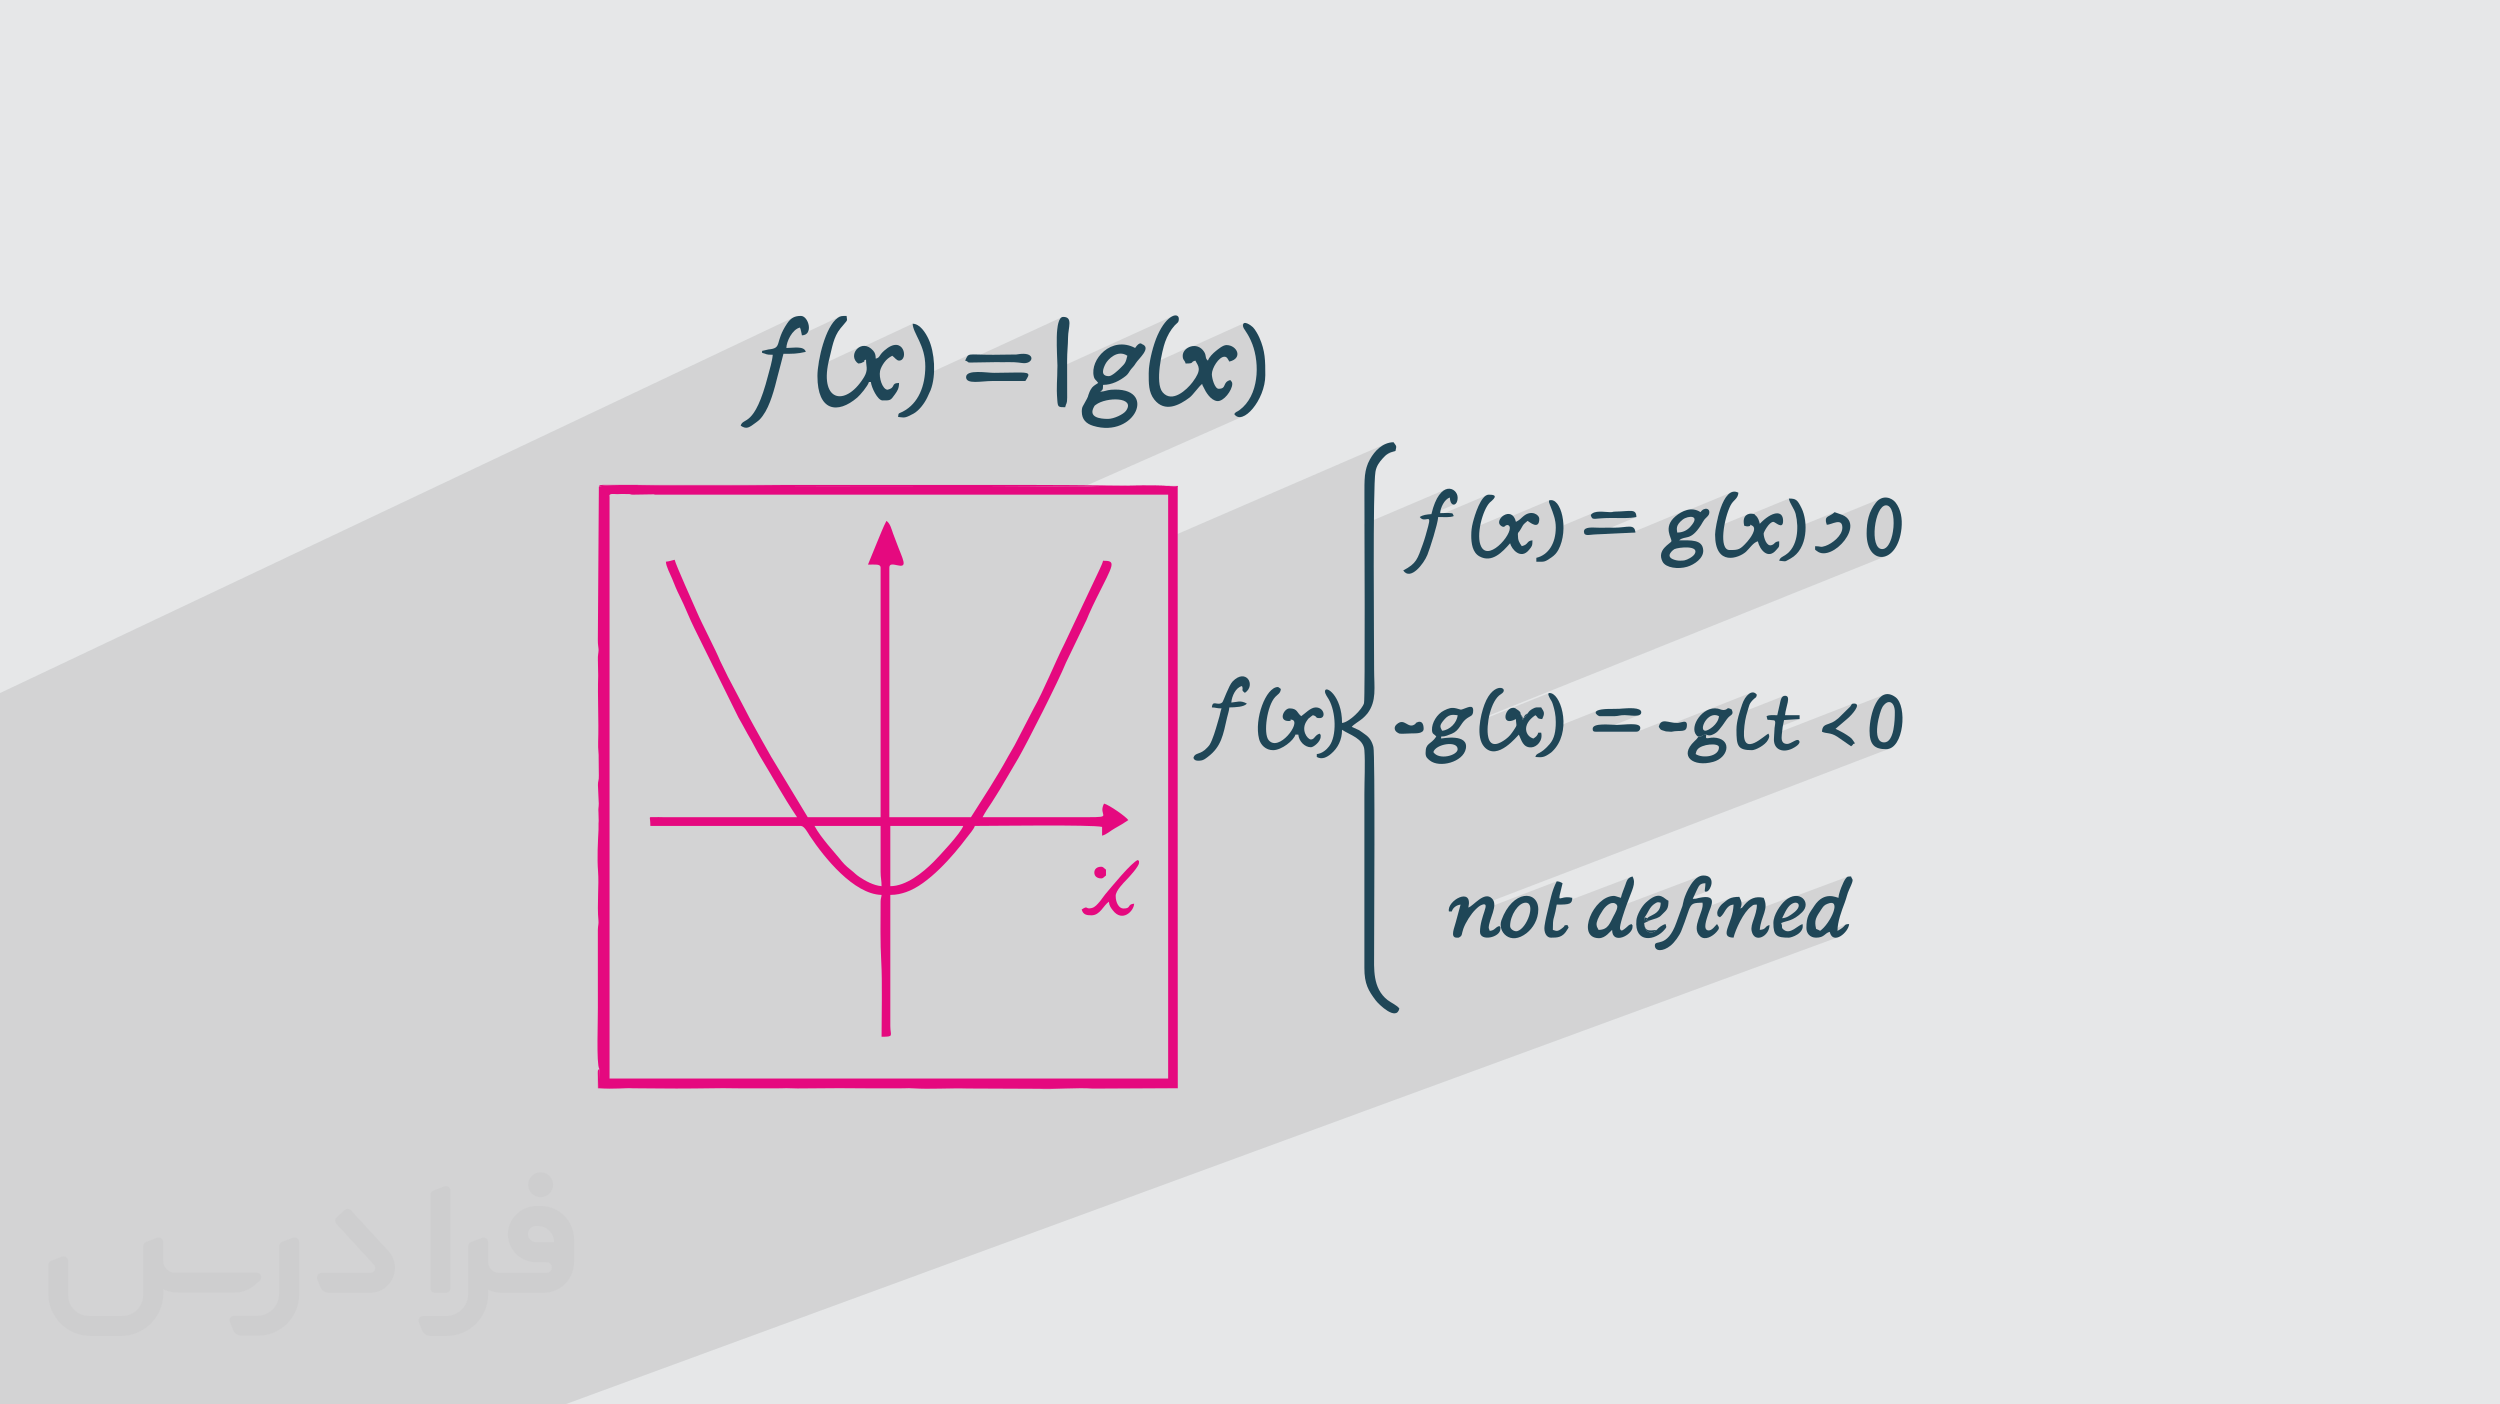 <?xml version="1.0" encoding="UTF-8"?>
<!DOCTYPE svg PUBLIC "-//W3C//DTD SVG 1.0//EN" "http://www.w3.org/TR/2001/REC-SVG-20010904/DTD/svg10.dtd">
<!-- Creator: CorelDRAW -->
<svg xmlns="http://www.w3.org/2000/svg" xml:space="preserve" width="94.192mm" height="52.917mm" version="1.0" style="shape-rendering:geometricPrecision; text-rendering:geometricPrecision; image-rendering:optimizeQuality; fill-rule:evenodd; clip-rule:evenodd"
viewBox="0 0 9418.1 5291.06"
 xmlns:xlink="http://www.w3.org/1999/xlink"
 xmlns:xodm="http://www.corel.com/coreldraw/odm/2003">
 <defs>
  <style type="text/css">
   <![CDATA[
    .fil3 {fill:#E5097F}
    .fil4 {fill:#1F4657}
    .fil2 {fill:#373435;fill-rule:nonzero;fill-opacity:0.031}
    .fil1 {fill:#2B2A29;fill-opacity:0.102}
    .fil0 {fill:#E6E7E8}
   ]]>
  </style>
 </defs>
 <g id="Layer_x0020_1">
  <polygon class="fil0" points="-0,0 9418.1,0 9418.1,5291.06 -0,5291.06 "/>
  <polygon class="fil1" points="-0,4994.59 -0,4994.01 -0,4992.52 -0,4990.6 -0,4987.07 -0,4984.54 -0,4983.09 -0,4982.41 -0,4981.98 -0,4972.83 -0,4971.77 -0,4966.64 -0,4964.29 -0,4964.28 -0,4962.69 -0,4959.58 -0,4958.48 -0,4958.17 -0,4957.11 -0,4953.83 -0,4953.2 -0,4952.95 -0,4947.94 -0,4947.53 -0,4943.16 -0,4938.21 -0,4933.96 -0,4930.47 -0,4922.77 -0,4920.65 -0,4914.29 -0,4906.32 -0,4905.95 -0,4905.93 -0,4897.88 -0,4896.9 -0,4895.31 -0,4884.15 -0,4880.37 -0,4880.02 -0,4876.64 -0,4873.46 -0,4872.95 -0,4871.64 -0,4870.11 -0,4867.81 -0,4865.1 -0,4857.39 -0,4856.29 -0,4854 -0,4853.92 -0,4849.9 -0,4847.86 -0,4846.16 -0,4840.65 -0,4838.43 -0,4837.98 -0,4830.77 -0,4830.27 -0,4828.45 -0,4828.43 -0,4818.62 -0,4818.52 -0,4817.92 -0,4805.34 -0,4802 -0,4801.07 -0,4795.99 -0,4793.49 -0,4791.12 -0,4790.01 -0,4789.7 -0,4789.67 -0,4784.93 -0,4781.14 -0,4780.95 -0,4777.04 -0,4776.65 -0,4770.29 -0,4770 -0,4766.06 -0,4765.99 -0,4763.55 -0,4762.43 -0,4760.32 -0,4759.78 -0,4758.34 -0,4755.89 -0,4752.18 -0,4751.92 -0,4749.95 -0,4749.32 -0,4747.25 -0,4744.4 -0,4740.54 -0,4740.48 -0,4740.39 -0,4739.63 -0,4735.5 -0,4734.27 -0,4730.41 -0,4729.95 -0,4727.92 -0,4727.43 -0,4725.84 -0,4721.34 -0,4720.1 -0,4718.64 -0,4716.57 -0,4715.66 -0,4715.26 -0,4713.05 -0,4706.98 -0,4703.98 -0,4703.65 -0,4703.31 -0,4703.25 -0,4702.23 -0,4699.94 -0,4699.62 -0,4699.18 -0,4698.91 -0,4697.55 -0,4695.51 -0,4692.12 -0,4688.29 -0,4687.77 -0,4687.34 -0,4687.12 -0,4685.06 -0,4684.4 -0,4684.35 -0,4682.32 -0,4682.27 -0,4680.48 -0,4678.65 -0,4675.02 -0,4674.43 -0,4674.25 -0,4664.37 -0,4661.07 -0,4657.87 -0,4654.2 -0,4649.41 -0,4646.72 -0,4646.38 -0,4643.06 -0,4637.51 -0,4637.31 -0,4636.24 -0,4634.43 -0,4629.22 -0,4622.86 -0,4614.5 -0,4613.96 -0,4608.45 -0,4606.6 -0,4592.58 -0,4591.22 -0,4587.84 -0,4577.44 -0,4575.23 -0,4574.46 -0,4574.08 -0,4570.33 -0,4570.07 -0,4555.68 -0,4554.71 -0,4553.6 -0,4553.15 -0,4552.23 -0,4551.07 -0,4550.61 -0,4550.03 -0,4543.24 -0,4526.85 -0,4524.23 -0,4524.01 -0,4516.83 -0,4513.75 -0,4506.75 -0,4505.98 -0,4505.43 -0,4504.39 -0,4504.08 -0,4496.35 -0,4490.4 -0,4490.29 -0,4483.83 -0,4476.86 -0,4476.55 -0,4474.27 -0,4460.41 -0,4448.44 -0,4445.45 -0,4442.36 -0,4441.75 -0,4440.28 -0,4436.71 -0,4436.04 -0,4434.03 -0,4423.88 -0,4422.76 -0,4422.24 -0,4420.23 -0,4410.63 -0,4398.98 -0,4395.95 -0,4395.79 -0,4386.47 -0,4376.16 -0,4374.62 -0,4366.27 -0,4362.79 -0,4362.08 -0,4361.87 -0,4359.91 -0,4359.88 -0,4355.61 -0,4353.67 -0,4351.63 -0,4349.48 -0,4345.51 -0,4340.38 -0,4338.08 -0,4324.78 -0,4311.61 -0,4308.34 -0,4305.95 -0,4259.18 -0,4257.44 -0,4241.1 -0,4237.08 -0,4237 -0,4222.78 -0,4222.38 -0,4215.83 -0,4214.99 -0,4194.35 -0,4162.12 -0,4155.06 -0,4135.24 -0,4124.32 -0,4090.15 -0,4077.79 -0,4069.92 -0,4059.81 -0,4030.04 -0,4010.7 -0,3999.09 -0,3968.2 -0,3966.08 -0,3959.66 -0,3943.69 -0,3936.29 -0,3932.46 -0,3931.52 -0,3913.25 -0,3908.82 -0,3899.91 -0,3843.48 -0,3787.65 -0,3781.71 -0,3775.57 -0,3666.26 -0,3637.69 -0,3632.82 -0,3617.14 -0,3617.09 -0,3613.64 -0,3611.99 -0,3606.92 -0,3577.81 -0,3552.15 -0,3549.22 -0,3547.34 -0,3534.47 -0,3515.99 -0,3513.87 -0,3503.21 -0,3498.92 -0,3491.18 -0,3486.43 -0,3481.41 -0,3470.86 -0,3470.61 -0,3457.93 -0,3456.44 -0,3453.12 -0,3451.89 -0,3450.57 -0,3447.96 -0,3446.63 -0,3437.99 -0,3437.02 -0,3422.44 -0,3414.35 -0,3413.82 -0,3412.27 -0,3402.18 -0,3394.36 -0,3385.35 -0,3383.86 -0,3383.41 -0,3382.77 -0,3382.13 -0,3381.27 -0,3379.83 -0,3378.59 -0,3376.3 -0,3362.43 -0,3355.68 -0,3348.49 -0,3347.21 -0,3346.33 -0,3346.01 -0,3344.23 -0,3343.47 -0,3338.72 -0,3335.66 -0,3332.16 -0,3329.76 -0,3328.69 -0,3325.91 -0,3323.63 -0,3323.58 -0,3312.09 -0,3308.77 -0,3306.59 -0,3296.07 -0,3283.9 -0,3265.32 -0,3254.06 -0,3251.18 -0,3244.27 -0,3243.18 -0,3242.97 -0,3210.67 -0,3202.06 -0,3194.69 -0,3191.53 -0,3143.86 -0,3136.47 -0,3133.18 -0,3129.07 -0,3119.56 -0,3112.6 -0,3108.85 -0,3108.8 -0,3108.59 -0,3090.08 -0,3088.12 -0,3081.7 -0,3048.26 -0,3046.77 -0,3038.79 -0,3036.45 -0,3032.62 -0,3019.54 -0,3011.2 -0,3003.96 -0,3001.18 -0,2998.29 -0,2997.09 -0,2996.76 -0,2990.04 -0,2966.21 -0,2961.77 -0,2957.27 -0,2954.19 -0,2953.82 -0,2944.96 -0,2932.7 -0,2932.34 -0,2929.81 -0,2928.84 -0,2928.53 -0,2918.23 -0,2908.84 -0,2901.48 -0,2899.93 -0,2885.87 -0,2882.84 -0,2878.32 -0,2877.63 -0,2877.25 -0,2875.85 -0,2874.01 -0,2873.09 -0,2872.29 -0,2871.3 -0,2866.95 -0,2866.36 -0,2852.12 -0,2824.54 -0,2819.68 -0,2769.94 -0,2749.72 -0,2720.22 -0,2706.22 -0,2689.37 -0,2686.51 -0,2685.84 -0,2684.19 -0,2683.46 -0,2682.09 -0,2675.36 -0,2656.56 -0,2655.88 -0,2621.38 -0,2610.86 2988.4,1196.07 2982.28,1199.86 2976.44,1204.79 2970.77,1210.98 2965.2,1218.54 2950.43,1243.39 2941.31,1263.76 2939.85,1268.16 3003.05,1238.32 3013.64,1234.06 3014.9,1237.1 3016.01,1240.51 3016.98,1244.2 3017.85,1248.06 3018.66,1252.01 3019.42,1255.94 3020.18,1259.75 3020.3,1260.31 3162.93,1193.11 3159.62,1194.85 3156.05,1197.15 3147.55,1204.28 3139.44,1213.42 3131.76,1224.32 3124.51,1236.75 3117.73,1250.46 3111.44,1265.21 3105.65,1280.76 3100.38,1296.86 3095.65,1313.3 3091.5,1329.81 3087.92,1346.16 3084.95,1362.11 3082.6,1377.4 3082.26,1380.25 3242.98,1305.2 3230.72,1312.63 3226.18,1318.4 3438.18,1219.42 3438.85,1226.43 3440.46,1233.61 3442.88,1241 3445.96,1248.66 3449.58,1256.64 3453.59,1264.99 3457.87,1273.77 3462.28,1283.02 3466.67,1292.8 3470.92,1303.16 3474.89,1314.16 3478.44,1325.84 3481.44,1338.26 3483.75,1351.47 3485.23,1365.52 3485.76,1380.45 3485.47,1393.81 3484.6,1407.03 3483.8,1414 3649.18,1337.79 3644.42,1341.86 3640.5,1348.57 3635.8,1358.5 3640.56,1360 3641.17,1360.29 3999.32,1195.42 3994.27,1200.01 3990.19,1207.24 3986.98,1216.74 3984.56,1228.15 3982.84,1241.1 3981.72,1255.25 3981.1,1270.23 3980.91,1285.67 3981.04,1301.22 3981.4,1316.54 3981.9,1331.24 3982.45,1344.98 3982.96,1357.39 3983.34,1368.12 3983.48,1376.8 3983.43,1387.87 3983.42,1388.63 4414.44,1192.42 4402.02,1201.32 4388.5,1215.76 4374.45,1236.26 4360.48,1263.38 4357.76,1269.73 4354.96,1276.79 4352.13,1284.48 4349.3,1292.71 4346.5,1301.42 4343.77,1310.53 4341.14,1319.95 4338.63,1329.62 4336.3,1339.44 4334.17,1349.34 4332.27,1359.25 4330.64,1369.08 4329.74,1375.68 4474.34,1310.42 4466.82,1316.55 4687.5,1216.97 4683.85,1220.05 4682.49,1226.74 4683.29,1231.74 4685.57,1236.88 4689.09,1242.64 4693.66,1249.48 4699.06,1257.89 4705.07,1268.34 4711.48,1281.32 4718.09,1297.28 4722.89,1311.53 4726.94,1326.73 4730.16,1342.71 4732.5,1359.3 4733.9,1376.35 4734.28,1393.67 4733.59,1411.11 4731.76,1428.49 4728.72,1445.66 4724.41,1462.44 4718.78,1478.66 4711.74,1494.16 4703.24,1508.78 4693.22,1522.34 4681.61,1534.68 4668.34,1545.63 4664.79,1548.02 4662,1549.62 4659.75,1550.73 4657.84,1551.66 4656.08,1552.73 4654.24,1554.23 4652.14,1556.47 4649.56,1559.78 4655.97,1566.76 4663.46,1570.56 4671.83,1571.39 4680.89,1569.47 4084.9,1832.8 4090.15,1832.62 4098.12,1832.31 4106.04,1832 4113.96,1831.7 4121.9,1831.41 4129.88,1831.14 4137.93,1830.92 4146.08,1830.75 4154.37,1830.64 4162.81,1830.61 4173.72,1830.56 4187.42,1830.4 4203.49,1830.16 4221.49,1829.88 4241.02,1829.59 4261.65,1829.32 4282.95,1829.1 4304.5,1828.96 4325.86,1828.94 4346.64,1829.07 4366.41,1829.38 4384.73,1829.9 4401.17,1830.67 4415.34,1831.71 4426.79,1833.06 4435.11,1834.75 4435.26,2011.92 5220.94,1671.87 5208.17,1678.27 5196.51,1686.5 5185.93,1696.19 5176.43,1706.99 5168.02,1718.57 5160.7,1730.56 5156.8,1737.96 5155.82,1740.11 5234.99,1705.93 5241.39,1703.32 5248.68,1701 5257.08,1698.85 5154.43,1743.16 5153.42,1745.36 5150.53,1752.78 5148.08,1760.26 5146.04,1767.83 5144.37,1775.53 5143.03,1783.39 5142,1791.44 5141.22,1799.73 5140.67,1808.29 5140.3,1817.15 5140.08,1826.34 5139.98,1835.91 5139.95,1845.88 5139.96,1856.3 5139.97,1867.2 5139.98,1875.8 5140.01,1887.79 5140.05,1902.93 5140.1,1920.97 5140.17,1941.69 5140.24,1964.86 5140.27,1973.85 5445.61,1843.86 5437.43,1848.48 5429.2,1855.58 5421.06,1865.4 5413.17,1878.19 5405.67,1894.18 5403.87,1899.22 5462.03,1874.52 5463.52,1886.42 5466.94,1894.75 5471.64,1899.59 5476.97,1901.04 5482.25,1899.16 5354.58,1953.27 5356.09,1954.67 5363.71,1957.01 5370.87,1956.66 5377.01,1955.58 5381.59,1955.71 5383.1,1957.75 5597.56,1866.95 5587.43,1876.18 5578.15,1889.71 5569.84,1906 5562.61,1923.52 5556.58,1940.79 5551.87,1956.25 5548.59,1968.4 5547.18,1974.28 5545.96,1980.12 5544.92,1985.97 5544.07,1991.88 5544.02,1992.37 5665.35,1941.32 5654.82,1950.17 5648.41,1961.14 5648.31,1964.1 5835.32,1885.5 5835.38,1888.43 5835.43,1890.39 5835.49,1891.66 5835.62,1892.55 5835.83,1893.35 5836.17,1894.34 5836.67,1895.83 5837.36,1898.1 5841.47,1908.63 5845.17,1918.23 5848.72,1927.63 5852.01,1936.99 5854.94,1946.43 5857.41,1956.11 5859.3,1966.16 5860.51,1976.74 5860.94,1987.98 5860.85,1991.19 6006.64,1930.35 5998.74,1934.25 5992.7,1940.39 5995.1,1947.58 5998.08,1951.97 6002.4,1954.14 6008.79,1954.64 6017.96,1954.05 6030.66,1952.93 6047.61,1951.85 6069.55,1951.37 6081.59,1951.46 6094.04,1951.64 6106.69,1951.79 6119.29,1951.78 6131.63,1951.49 6143.46,1950.8 6154.56,1949.58 6164.71,1947.71 6006.03,2013.57 6145.88,2006.98 6343.68,1925.14 6332.27,1930.75 6321.66,1937.51 6320.35,1938.52 6527.77,1852.72 6518.33,1856.64 6509.64,1863.69 6501.7,1873.38 6494.5,1885.21 6488.04,1898.7 6482.29,1913.34 6477.26,1928.67 6472.92,1944.18 6469.28,1959.38 6466.33,1973.79 6464.05,1986.86 6583.97,1937.58 6578.04,1941.3 6574.01,1946.07 6739.28,1878.18 6740.58,1884.76 6743.16,1891.64 6746.65,1898.77 6750.69,1906.12 6754.88,1913.64 6758.87,1921.31 6762.29,1929.07 6764.76,1936.88 6766.9,1946.9 6768.61,1957.27 6769.85,1967.92 6770.59,1978.75 6770.72,1986.73 6911.29,1929.41 6910.41,1930.18 6909.57,1930.94 6908.71,1931.69 6907.83,1932.46 6906.87,1933.26 6905.8,1934.1 6904.6,1935 6903.22,1935.98 6898.45,1938.98 6893.9,1941.45 6889.69,1943.63 6885.96,1945.76 6882.83,1948.09 6880.43,1950.86 6878.9,1954.31 6878.36,1958.69 6878.44,1961.98 6878.49,1962.55 7087.14,1877.58 7076.52,1883.94 7066.41,1894.23 7061.82,1900.39 7057.6,1906.67 7053.75,1913.05 7050.27,1919.58 7047.21,1926.04 7097.39,1905.65 7105.26,1903.8 7113.08,1905.65 7119.6,1910.87 7124.85,1918.99 7128.85,1929.53 7131.64,1941.99 7133.24,1955.91 7133.69,1970.78 7133.01,1986.14 7131.24,2001.5 7128.4,2016.37 7124.52,2030.29 7119.63,2042.75 7113.77,2053.29 7106.96,2061.41 7099.24,2066.64 7056.02,2084.03 7059.57,2087.77 7069.74,2094.24 7080.74,2097.69 7092.22,2098.09 7103.87,2095.44 5577.6,2708.31 5576.7,2713.22 5576.5,2714.61 5694.88,2667.1 5692.98,2668.16 5835.54,2610.94 5833.58,2612.19 5832.8,2614.26 5832.95,2616.94 5833.77,2620 5835.04,2623.22 5836.49,2626.41 5838.85,2631.11 5840.82,2634.6 5842.5,2637.3 5844,2639.64 5845.4,2642.05 5846.81,2644.95 5848.34,2648.77 5850.07,2653.94 5852.3,2661.35 5854.36,2668.88 5856.21,2676.59 5857.81,2684.54 5859.12,2692.79 5860.11,2701.4 5860.73,2710.42 5860.94,2719.92 5860.71,2732.39 5860.21,2740.04 6025.4,2674.34 6014.72,2678.7 6011.24,2683.81 6012.77,2688.98 6017.13,2693.52 6022.15,2696.74 6025.63,2697.97 6084.21,2697.99 6089.67,2697.57 6094.13,2697.02 6097.97,2696.4 6101.55,2695.75 6105.25,2695.13 6109.44,2694.6 6114.48,2694.22 6120.77,2694.04 6128.64,2694.4 6138.14,2695.25 6148.42,2696.12 6158.68,2696.5 6168.09,2695.9 6175.82,2693.83 6017.39,2756.52 6164.71,2756.52 6167.8,2756.24 6169.74,2755.69 6265.56,2717.91 6258.47,2720.88 6252.86,2727.35 6248.88,2738.22 6251.72,2742.51 6253.27,2744.81 6596.31,2609.79 6588.45,2614.21 6580.89,2621.29 6573.93,2630.52 6567.89,2641.43 6563.08,2653.51 6559.75,2663.58 6556.19,2674.46 6552.61,2686 6552.17,2687.59 6719.74,2621.88 6715.84,2624.04 6712.78,2627.35 6710.42,2631.55 6708.6,2636.42 6707.16,2641.7 6705.96,2647.15 6704.83,2652.53 6703.55,2658.4 6702.34,2663.92 6701.16,2669.17 6700.01,2674.24 6698.88,2679.2 6697.74,2684.14 6696.57,2689.15 6695.37,2694.31 6657.77,2708.99 6658.47,2710.89 6659.42,2711.91 6660.77,2712.08 6662.79,2711.9 6665.77,2711.85 6669.99,2712.41 6674.93,2713.11 6679.13,2713.36 6682.53,2713.7 6685.1,2714.65 6686.8,2716.77 6687.59,2720.58 6687.45,2725.67 6720.98,2712.6 6779.55,2708.95 6684.86,2745.8 6684.79,2746.6 6684.63,2749.2 6684.42,2753.27 6684.24,2757.23 6684.07,2761.12 6683.9,2764.97 6683.86,2765.72 6978.45,2651.2 6976.67,2652.17 6975.4,2653.49 6974.36,2655.13 6973.31,2657.07 6972.01,2659.27 6970.2,2661.72 6961.82,2670 7097.47,2617.31 7088.69,2622.19 7080.7,2629.29 7073.49,2638.28 7067.06,2648.86 7061.4,2660.71 7059.36,2666.05 7108.06,2647.17 7115.83,2644.95 7122.96,2646.24 7129.1,2650.88 7133.93,2658.72 7137.07,2669.58 7138.2,2683.33 7138.17,2689.18 7138.04,2696.18 7137.77,2704.12 7137.3,2712.77 7136.58,2721.94 7135.57,2731.43 7134.21,2741.01 7132.45,2750.47 7130.24,2759.6 7127.53,2768.21 7124.27,2776.06 7120.41,2782.96 7115.89,2788.69 7110.68,2793.04 7104.71,2795.81 7063.28,2811.71 7066.7,2814.42 7077.42,2819.02 7090.26,2821.59 7105.26,2822.4 7117.24,2820.56 5492.8,3442.9 5492.74,3443.11 5583.47,3408.36 5588.98,3406.95 5592.88,3407.02 5595.35,3408.47 5596.56,3411.21 5596.67,3415.15 5595.87,3420.19 5595.09,3423.23 5864.6,3320.13 5858.28,3333.16 5852.95,3346.3 5848.42,3359.51 5844.52,3372.78 5841.08,3386.09 5837.9,3399.44 5834.82,3412.8 5833.14,3419.93 5864.6,3407.96 5870.3,3407.91 6143.53,3304.01 6138.38,3306.69 6134.38,3309.91 6131.25,3313.73 6128.72,3318.21 6126.54,3323.39 6124.43,3329.34 6122.13,3336.1 6119.9,3342.33 6117.7,3348.12 6115.54,3353.63 6113.46,3359 6111.46,3364.41 6109.56,3369.99 6107.78,3375.92 6106.14,3382.34 6009.91,3418.78 6005.21,3425.05 6003.78,3427.46 6064.61,3404.45 6071.63,3402.13 6078.43,3401.85 6084.8,3403.91 6090.51,3408.59 6092.39,3412.42 6092.65,3417.29 6092.45,3418.41 6403.6,3300.86 6391.1,3308.21 6379.78,3319.13 6369.73,3332.52 6361,3347.31 6360.28,3348.79 6412.24,3329.21 6417.75,3327.97 6424.55,3327.45 6424.23,3336.4 6423.51,3343.75 6422.72,3349.57 6422.22,3353.95 6422.35,3356.96 6423.47,3358.69 6425.9,3359.22 6430.01,3358.62 6342.85,3391.4 6342.72,3391.84 6342.05,3394.61 6341.45,3397.43 6340.89,3400.34 6340.31,3403.33 6339.67,3406.43 6338.93,3409.63 6338.05,3412.96 6334.94,3421.54 6382.83,3403.57 6395.47,3401.42 6413.57,3400.64 6414.33,3407.08 6413.9,3414.09 6412.49,3421.57 6411.89,3423.76 6522.27,3382.42 6515.26,3385.25 6508.99,3388.82 6502.98,3393.1 6496.74,3398.06 6489.78,3403.67 6485.46,3407.57 6481.38,3412.17 6477.68,3417.24 6474.49,3422.59 6471.94,3428 6471.8,3428.41 6520.58,3410.18 6530.68,3407.96 6530.44,3411.4 6603.7,3384.02 6595.07,3388.13 6586.89,3393.63 6579.07,3400.46 6571.54,3408.57 6569.01,3411.67 6567.1,3414.18 6565.58,3416.2 6564.23,3417.84 6562.85,3419.2 6561.21,3420.38 6559.1,3421.47 6556.29,3422.59 6527.87,3433.2 6527.84,3433.38 6526.64,3438.67 6605.19,3409.37 6607.16,3408.75 6609.8,3408.35 6613.46,3408.11 6618.52,3407.96 6617.43,3423.14 6616.52,3427.75 6743.97,3380.28 6733.47,3387.26 6960.41,3302.75 6958.67,3303.67 6956.98,3305.14 6955.06,3307.28 6952.63,3310.23 6949.27,3315.31 6945.23,3322.93 6940.87,3332.38 6936.52,3342.97 6932.51,3353.96 6929.18,3364.66 6926.88,3374.36 6925.93,3382.34 6831.73,3417.27 6828.21,3422.47 6825.29,3426.87 6883.43,3405.34 6893.24,3402.16 6900.72,3401.63 6906.03,3403.44 6909.34,3407.31 6910.83,3412.94 6910.67,3420.03 6909.04,3428.29 6906.1,3437.43 6902.02,3447.15 6897,3457.16 6891.18,3467.16 6884.76,3476.86 6877.9,3485.97 6870.77,3494.19 6863.54,3501.22 6856.4,3506.78 6815.02,3522.01 6819.81,3526.13 6826.09,3529.51 6826.69,3529.68 6954.47,3482.68 6951.49,3484.42 6949,3486.95 6945.91,3490.36 6941.15,3494.73 6933.63,3500.18 6922.27,3506.78 6895.67,3516.55 6899.44,3525.17 6909.08,3531.95 6920.68,3532.13 2127.58,5291.06 2068.72,5291.06 2068.38,5291.06 2058.88,5291.06 2051.44,5291.06 2039.18,5291.06 2010.61,5291.06 1972.95,5291.06 1968.86,5291.06 1939.6,5291.06 1912.98,5291.06 1892.07,5291.06 1873.43,5291.06 1816.5,5291.06 1812.36,5291.06 1808.21,5291.06 1794.25,5291.06 1791.58,5291.06 1787.31,5291.06 1787.11,5291.06 1785.6,5291.06 1778.59,5291.06 1777.25,5291.06 1768.45,5291.06 1765.26,5291.06 1725.15,5291.06 1701.7,5291.06 1676.34,5291.06 1662,5291.06 1659.73,5291.06 1641.48,5291.06 1632.06,5291.06 1627.53,5291.06 1621.41,5291.06 1614.23,5291.06 1610.15,5291.06 1594.19,5291.06 1583.06,5291.06 1578.14,5291.06 1569.68,5291.06 1561.37,5291.06 1559.64,5291.06 1549.66,5291.06 1530.2,5291.06 1520.43,5291.06 1516.46,5291.06 1501,5291.06 1493.18,5291.06 1489.54,5291.06 1470.57,5291.06 1462.63,5291.06 1461.39,5291.06 1447.59,5291.06 1439.56,5291.06 1426.48,5291.06 1414.1,5291.06 1374.19,5291.06 1359.57,5291.06 1356.45,5291.06 1354.23,5291.06 1353.14,5291.06 1350.25,5291.06 1349.13,5291.06 1344.19,5291.06 1343.63,5291.06 1340.44,5291.06 1340.38,5291.06 1337,5291.06 1333.53,5291.06 1331.28,5291.06 1329.52,5291.06 1327.61,5291.06 1321.77,5291.06 1315.29,5291.06 1311.66,5291.06 1310.16,5291.06 1291.24,5291.06 1286.55,5291.06 1279.5,5291.06 1270.99,5291.06 1270.61,5291.06 1237.18,5291.06 1222.65,5291.06 1214.69,5291.06 1208.07,5291.06 1201.85,5291.06 1197.76,5291.06 1187.09,5291.06 1181.19,5291.06 1178.42,5291.06 1164.32,5291.06 1149.71,5291.06 1148.93,5291.06 1143.51,5291.06 1135.59,5291.06 1134.26,5291.06 1118.69,5291.06 1111.25,5291.06 1079.17,5291.06 1073.03,5291.06 1064.49,5291.06 1054.88,5291.06 1016.36,5291.06 1012.8,5291.06 981.72,5291.06 980.64,5291.06 972.5,5291.06 945.28,5291.06 926.09,5291.06 923.24,5291.06 921.49,5291.06 921.43,5291.06 917.89,5291.06 913.05,5291.06 909.11,5291.06 895.81,5291.06 876.04,5291.06 869.33,5291.06 866.58,5291.06 825.33,5291.06 799.43,5291.06 794.34,5291.06 790.13,5291.06 732.63,5291.06 728.73,5291.06 713.11,5291.06 669.1,5291.06 668.65,5291.06 662.64,5291.06 656.52,5291.06 653.06,5291.06 647.93,5291.06 626.97,5291.06 617.4,5291.06 608.82,5291.06 604.16,5291.06 597.47,5291.06 593.78,5291.06 550.84,5291.06 532.37,5291.06 528.43,5291.06 516.8,5291.06 516.64,5291.06 459.51,5291.06 407.05,5291.06 388.81,5291.06 361.98,5291.06 361.72,5291.06 317.9,5291.06 310.89,5291.06 305.9,5291.06 286.39,5291.06 275.41,5291.06 274.7,5291.06 259.88,5291.06 251.95,5291.06 247.63,5291.06 220.16,5291.06 218.59,5291.06 213.99,5291.06 203.26,5291.06 196.15,5291.06 187.7,5291.06 165.77,5291.06 163.28,5291.06 152.89,5291.06 145.82,5291.06 124.81,5291.06 119.81,5291.06 104.94,5291.06 83.09,5291.06 62.14,5291.06 59.22,5291.06 44.68,5291.06 33.75,5291.06 19.04,5291.06 18.9,5291.06 -0,5291.06 -0,5290.31 -0,5288.62 -0,5284.97 -0,5282.55 -0,5281.47 -0,5279.76 -0,5279.1 -0,5276.95 -0,5276.63 -0,5271.36 -0,5269.89 -0,5256.38 -0,5241.86 -0,5240.07 -0,5231.59 -0,5230.28 -0,5229.49 -0,5227.77 -0,5226.28 -0,5222.44 -0,5220.91 -0,5219.13 -0,5212.23 -0,5206.68 -0,5206.09 -0,5199.12 -0,5187.69 -0,5187.61 -0,5186.64 -0,5149.96 -0,5140.05 -0,5137.64 -0,5135.5 -0,5126.32 -0,5122.57 -0,5119.48 -0,5116.95 -0,5115.89 -0,5110.6 -0,5105.62 -0,5105.16 -0,5104.3 -0,5098.27 -0,5094.17 -0,5090.99 -0,5088.71 -0,5084.82 -0,5082.21 -0,5078.54 -0,5072.6 -0,5070.98 -0,5066.08 -0,5059.99 -0,5058.52 -0,5054.18 -0,5050.23 -0,5049.81 -0,5049.76 -0,5049.43 -0,5048.19 -0,5048.02 -0,5047.53 -0,5045.24 -0,5042.56 -0,5040.08 -0,5030.26 -0,5027.55 -0,5027.27 -0,5026.91 -0,5016.5 -0,5015.91 -0,5006.45 -0,5005.07 -0,5001.45 -0,5000.86 -0,5000.46 -0,4996.18 "/>
  <g id="_2052799411584">
   <path class="fil2" d="M1126.97 4679.13l0 197.31c0,20.44 -3.75,40.88 -11.68,59.64 -7.93,18.77 -19.19,36.3 -33.79,50.47 -14.6,14.6 -31.7,25.86 -50.47,33.79 -18.77,7.93 -39.21,11.68 -59.64,11.68l-60.9 0c-7.09,0 -14.18,-2.08 -20.02,-6.26 -5.84,-4.17 -10.43,-9.59 -12.94,-16.27l-11.26 -29.2c-0.83,-2.5 -1.25,-5.42 -1.25,-8.34 0,-2.92 1.25,-5.43 2.92,-7.93 1.67,-2.5 3.75,-4.17 6.26,-5.42 2.5,-1.25 5.42,-2.09 7.92,-1.67l86.35 0c22.11,0 42.97,-8.76 58.81,-24.61 15.43,-15.44 24.19,-36.71 24.19,-58.81l0 -179.37c0,-3.34 1.26,-6.67 3.34,-9.59 2.09,-2.92 5.01,-5.01 7.93,-6.26l40.88 -15.85c2.5,-0.84 5.42,-1.25 8.34,-0.84 2.92,0.42 5.43,1.26 7.51,2.92 2.09,1.67 4.18,3.76 5.43,6.26 1.25,2.92 2.08,5.84 2.08,8.34z"/>
   <path class="fil2" d="M2036.73 4543.16l-15.02 0c-59.65,0 -109.29,48.79 -108.46,108.03 0.42,27.54 12.1,54.23 31.71,73.42 19.6,19.6 46.29,30.45 74.24,30.45l39.63 0c5.43,0 10.43,2.08 14.19,5.84 3.75,3.75 5.84,8.76 5.84,14.18 0,5.43 -2.09,10.43 -5.84,14.19 -3.76,3.75 -8.76,5.84 -14.19,5.84l-179.36 0c-10.85,0 -20.86,-4.59 -28.37,-12.1 -7.51,-7.51 -11.68,-17.94 -12.1,-28.37l0 -75.08c0,-2.92 -0.83,-5.42 -2.08,-7.93 -1.25,-2.5 -3.34,-4.58 -5.43,-6.25 -2.08,-1.67 -5,-2.51 -7.51,-2.92 -2.92,-0.42 -5.42,0 -8.34,0.83l-41.3 15.85c-2.92,1.25 -5.84,3.34 -7.93,6.26 -2.08,2.92 -2.92,6.26 -2.92,9.59l0 179.37c0,22.11 -8.76,43.39 -24.19,58.81 -15.44,15.44 -36.71,24.61 -58.81,24.61l-86.76 0.01c-2.92,0 -5.43,0.83 -7.93,2.08 -2.5,1.25 -4.59,3.34 -6.26,5.43 -1.66,2.5 -2.5,5 -2.92,7.51 -0.41,2.92 0,5.42 1.26,8.34l11.26 29.2c2.5,6.68 7.09,12.52 12.93,16.69 5.84,4.17 12.93,6.26 20.03,5.84l60.89 0c41.3,0 80.92,-16.27 110.13,-45.88 29.2,-29.2 45.87,-68.83 45.87,-110.13l0 -18.35c15.86,7.92 33.38,12.1 50.89,12.1l157.25 0c30.46,0 60.07,-12.1 81.76,-33.79 21.69,-21.7 33.79,-50.89 33.79,-81.76l0 -85.93c0,-33.37 -13.35,-65.48 -36.71,-89.26 -23.78,-23.78 -55.89,-36.71 -89.26,-36.71zm50.46 136.39l-66.73 0c-7.93,0 -15.44,-2.5 -21.28,-7.92 -5.84,-5.43 -9.6,-12.52 -10.43,-20.45 0,-4.17 0.42,-8.76 2.08,-12.93 1.67,-4.17 3.76,-7.92 6.68,-10.84 5.84,-5.43 13.77,-8.77 21.69,-8.77l7.1 0c16.27,0 31.7,6.26 42.96,17.94 11.68,11.27 17.94,26.7 17.94,42.97z"/>
   <path class="fil2" d="M1696.77 4485.18l0 367.91c0,2.08 -0.42,4.58 -1.25,6.67 -0.84,2.09 -2.09,4.17 -3.76,5.84 -1.67,1.67 -3.34,2.92 -5.42,3.75 -2.09,0.84 -4.17,1.26 -6.68,1.26l-40.88 0c-2.08,0 -4.59,-0.42 -6.67,-1.26 -2.09,-0.83 -4.17,-2.08 -5.43,-3.75 -1.66,-1.67 -2.92,-3.75 -3.75,-5.84 -0.83,-2.09 -1.25,-4.59 -1.25,-6.67l0 -352.06c0,-3.33 0.83,-6.67 2.92,-9.59 2.08,-2.92 4.59,-5.01 7.92,-6.26l40.89 -15.85c2.5,-0.84 5.42,-1.25 8.34,-1.25 2.92,0.41 5.42,1.25 7.51,2.92 2.5,1.66 4.17,3.75 5.42,6.25 1.25,2.09 2.09,5.01 2.09,7.93z"/>
   <path class="fil2" d="M1393.51 4870.6l-153.91 0c-7.09,0 -14.19,-2.09 -20.03,-6.26 -5.84,-4.17 -10.43,-10.01 -13.35,-16.69l-11.26 -28.78c-0.83,-2.51 -1.25,-5.43 -0.83,-8.35 0.41,-2.92 1.25,-5.42 2.92,-7.92 1.66,-2.51 3.75,-4.17 6.25,-5.43 2.51,-1.25 5.43,-2.08 7.93,-2.08l184.37 0c3.34,0 6.67,-1.25 9.59,-2.92 2.93,-2.09 5.01,-4.59 6.68,-7.93 1.25,-3.34 1.67,-6.67 1.25,-10.01 -0.42,-3.34 -2.08,-6.68 -4.17,-9.18l-141.82 -154.33c-2.92,-3.34 -4.59,-7.93 -4.59,-12.52 0,-4.59 2.09,-8.76 5.84,-12.1l29.62 -27.53c3.34,-2.92 7.93,-4.59 12.52,-4.59 4.59,0.42 8.76,2.09 12.1,5.84l140.56 153.08c55.48,59.65 12.52,157.68 -69.66,157.68z"/>
   <path class="fil2" d="M978.9 4824.72l-20.03 17.1c-20.86,17.94 -47.55,27.95 -75.08,27.95l-211.49 0c-19.6,0 -39.21,-4.17 -57.14,-12.51l0 16.27c0,20.85 -4.17,41.71 -12.1,60.89 -7.92,19.19 -19.6,36.71 -34.62,51.72 -14.6,14.6 -32.12,26.28 -51.72,34.63 -19.19,7.92 -40.05,12.09 -60.9,12.09l-114.71 0.01c-20.86,0 -41.72,-4.18 -60.9,-12.1 -19.19,-7.93 -36.71,-19.61 -51.72,-34.63 -14.6,-14.6 -26.28,-32.12 -34.62,-51.72 -7.93,-19.19 -12.1,-40.04 -12.1,-60.89l0 -108.04c0,-3.34 1.25,-6.67 2.92,-9.59 2.09,-2.92 4.59,-5.01 7.93,-6.26l40.88 -15.85c2.5,-0.84 5.42,-1.26 8.34,-0.84 2.92,0.42 5.43,1.25 7.51,2.92 2.09,1.67 4.17,3.76 5.43,6.26 1.25,2.5 2.08,5.01 2.08,7.93l0 128.89c0,20.86 8.35,40.88 22.95,55.48 14.6,14.6 34.62,22.94 55.47,22.94l125.97 0c20.86,0 40.47,-8.35 55.06,-22.95 14.6,-14.6 22.95,-34.62 22.95,-55.47l0 -184.37c0,-3.34 1.25,-6.68 2.92,-9.6 2.08,-2.92 4.58,-5 7.92,-6.25l40.88 -15.86c2.51,-0.83 5.43,-1.25 8.35,-0.83 2.92,0.42 5.42,1.25 7.92,2.92 2.51,1.67 4.18,3.75 5.43,6.26 1.25,2.5 2.08,5.42 2.08,7.92l0 70.5c0,11.68 4.59,23.36 12.94,31.7 8.34,8.35 19.6,13.35 31.7,13.35l307.84 0c3.34,0 7.1,0.84 9.6,2.92 2.92,2.09 5.01,5.01 6.26,7.93 1.25,3.34 1.25,6.67 0.41,10.43 0,3.75 -2.08,6.67 -4.58,8.76z"/>
   <path class="fil2" d="M2036.73 4510.2c25.86,0 47.13,-21.28 47.13,-47.13 0,-25.87 -21.28,-47.13 -47.13,-47.13 -25.87,0 -47.14,21.27 -47.14,47.13 0,25.86 21.28,47.13 47.14,47.13z"/>
  </g>
  <g id="_2052799413168">
   <path class="fil3" d="M2296.33 1870.86c0,-0.69 -5.18,-11.1 15.02,-9.92 14.59,0.84 14.5,0.71 29.02,0.08 10.96,-0.48 9.83,0.49 20.15,0.17 20.19,-0.63 11.58,2.35 23.65,2.35l77.39 -1.28c10.17,-0.08 -4.74,1.28 10.45,1.28l1928.69 0 0 2199.52 -2104.36 0 0 -2192.2zm-38.69 2155.6l-1.91 72.93 2181.24 0.23 -1.87 -2264.87c-35.26,-9.98 -222.29,-4.07 -272.3,-4.14 -45.48,-0.05 -83.12,3.63 -131.76,2.89 -408.54,-6.24 -821.61,0.93 -1229.68,-3.92 -89.48,-1.06 -181.41,-1.68 -270.82,-0.46 -46.6,0.63 -246.77,-7.84 -274.48,4.5l-3.84 578.77c-0.33,15.47 2.77,28.15 2.77,36.71 0,9.18 -3.46,20.47 -2.61,36.72l1.14 59.55c-2.8,80.83 2.6,168.73 -0.17,250.69 -1,29.39 2.85,38.5 1.97,65.18l0.63 60.07c0.8,19.98 -3.83,20.38 -3.38,36.28l3.15 69.89c-0.2,18.46 -2.55,15.82 -1.12,33.58l0.8 31.5c-1.3,15.85 0.05,19.29 -0.62,32.71 -2.23,44.82 -5.83,106.88 -1.73,157.85 4,49.75 -4.3,126.11 1.48,184.96 1.29,13.12 -1.99,18.27 -2.27,34.88l0.08 293.17c0.67,40.95 -6.27,214.44 5.29,230.33z"/>
   <path class="fil3" d="M3354 3338.42l0 -226.9 274.48 0c-6.54,24.51 -91.89,115.68 -112.54,136.32 -39.26,39.27 -102.47,90.58 -161.94,90.58zm-285.46 -226.9l248.86 0 0 172.01c0,24.34 3.66,31.68 3.66,54.89 -30.49,-2.54 -61.41,-20.17 -82.77,-34.35 -15.77,-10.47 -18.62,-15.75 -32.23,-26.32 -21.79,-16.93 -29.9,-26.64 -45.49,-46l-41.95 -49.54c-16.93,-20.94 -37.71,-47.13 -50.08,-70.69zm201.29 -984.48c27.39,0 47.57,-3.06 47.57,10.98l0 940.56 -274.48 0 -137.94 -228.03c-22.41,-40.1 -43.54,-76.59 -65.75,-117.25 -11.76,-21.52 -20.49,-37.17 -31.75,-59.73l-59.29 -112.72c-3.35,-6.7 -2.34,-3.94 -5.1,-9.55l-30.06 -61.43c-16.67,-41.18 -67.49,-137.16 -88.38,-186.1 -13.56,-31.76 -78.36,-174.61 -83.12,-195.03 -10.98,2.56 -20.85,6.32 -32.94,7.32 0.4,17.87 16.64,46.9 23.55,64.29 9.06,22.8 17.51,43.83 27.69,63.8 20.58,40.37 36.42,83.94 57.38,125.61l164.59 333.13c6.6,13.02 10.52,17.38 17.14,30.44 10.63,20.95 21.46,38.31 32.84,58.66 11.31,20.22 20.8,39.83 32.48,59.01 49.56,81.48 82.15,143.55 138.4,227.57l-501.38 0c-11.63,-0.01 -26,-0.84 -37.2,-0.34 -23.7,1.07 -14.04,-6.32 -14.04,33.28l567.27 0c12.71,0 26.64,27.11 32.92,36.61 54.82,82.86 166.28,220.91 270.84,223.23 -0.95,11.45 -3.66,13.01 -3.66,25.62 0,77.75 -1.89,151.81 2.56,227.97 4.21,72.1 1.1,204.16 1.1,280.74 48.5,0 32.94,-2.97 32.94,-40.26l0 -494.07c23.96,0 41.73,-4.71 59.04,-10.5 82.96,-27.7 176.82,-135.42 229.57,-205.93 8.02,-10.72 26.58,-31.39 29.79,-43.42 72.02,0 440.72,-5.36 479.43,3.66l0 32.94c16.62,-3.87 32.41,-19.16 48.81,-28.04 19.03,-10.28 33.47,-19.45 49.99,-30.52 -9.01,-13.46 -73.18,-57.95 -91.49,-62.21 -24.68,46.62 38.44,51.26 -62.21,51.23l-395.26 0c11,-20.8 20.65,-34.74 33.68,-54.15 12.78,-19.04 22.65,-37.03 35.15,-56.35l66.43 -112.9c34.56,-60.25 151.02,-289.99 178.97,-359.01l72.54 -150.7c5.85,-10.77 8.27,-19.03 13.37,-30.55 9.97,-22.51 18.44,-40.58 29.28,-62.22 64.38,-128.58 75.42,-140.29 24.4,-140.29 -2.52,10.81 -7.53,19.48 -12.52,31.4l-132.66 280.9c-37.6,74.52 -76.2,172.87 -118.12,247.86l-62.43 120.56c-9.95,20.24 -22.29,38.91 -32.94,58.56 -21.37,39.46 -44.05,76.09 -67.99,115l-71.07 111.91 -307.43 0 0 -940.56c0,-31.15 61.46,15.82 53.18,-22.98 -3.2,-15 -14.82,-40.5 -19.82,-54.3 -6.28,-17.31 -12.89,-33.07 -19.15,-50.38 -6.16,-17.01 -10.73,-38.32 -25.2,-48 -13.04,24.65 -23.82,54.1 -35.59,81.53l-33.95 83.16z"/>
   <path class="fil4" d="M5055.79 2723.58c0,-104.13 -64.61,-144.75 -64.33,-118.76 0.11,9.54 10.11,22.51 14.26,29.76 27.23,47.61 30.9,137.35 1.89,176.22 -9.87,13.22 -26.66,28.21 -46.96,29.9l0 10.98c19.56,10.99 38.42,1.1 53.85,-12.03 25.64,-21.81 41.3,-52.3 41.3,-90.45 29.27,19.6 81,32.54 84.17,76.86 3.53,49.28 0.01,113.73 0.01,164.68l-0.03 655.13c-0.32,61.22 15.74,86.8 42.32,122.38 11.91,15.94 78.12,79.97 89.46,31.31 -8.33,-12.44 -30.81,-21.52 -44.55,-32.3 -57.1,-44.8 -50.59,-118.1 -50.59,-179.97 0,-80.52 4.17,-745.98 -2.65,-773.21 -5.43,-21.65 -14.99,-36 -30.23,-46.63 -6.92,-4.84 -16.12,-11.99 -23.6,-16.66l-27.71 -12.56c6.8,-9.28 29.93,-22.12 41.17,-32.04 5.43,-4.81 13.94,-13.15 18.01,-18.59 35.37,-47.26 25.01,-96.75 25.01,-165.3 0,-104.58 -5.38,-684.55 5.07,-745.18 3.85,-22.33 14.73,-35.96 26.96,-49.9 14.5,-16.54 24.43,-22.76 48.48,-28.37 5.03,-21.57 3.32,-17.06 -7.32,-32.94 -41.36,0.92 -70.97,32.43 -89.06,64.64 -22.24,39.62 -20.73,77.2 -20.73,136.64 0,72.85 3.26,763.78 -1.48,781.71 -6.16,23.26 -56.51,72.49 -82.7,74.67z"/>
   <path class="fil4" d="M4327.5 1406.07c0,36.75 -1.15,71.38 21.27,99.5 39.4,49.4 93.81,21.43 132.57,-7.88 13.07,-9.88 35.4,-42.53 47.45,-51.36 3.16,11.84 0.56,2.39 4.21,10.42 9.45,20.78 27.61,51.02 52.03,54.13 24.67,3.14 57.2,-40.83 57.2,-64.55 0,-8.21 -2.89,-8.04 -7.32,-14.64 -31.45,8.4 -12.06,32.94 -43.92,32.94 -14.7,0 -25.62,-39.17 -25.62,-54.89 0,-23.02 26.3,-65.88 47.57,-65.88 10.36,0 13.1,10.54 18.3,18.31 52.66,-12.27 29.14,-62.22 -10.98,-62.22 -13.16,0 -31.41,15.63 -39.86,22.37 -9.76,7.78 -26.29,23.48 -29.68,36.2 -12.37,-9.07 -4.62,-17.4 -14.49,-33.09 -25.71,-40.87 -80.67,-17.81 -80.67,14.78 0,17.3 7.07,14.63 10.98,29.29 35.43,0 14.85,-5.18 36.61,-10.98 11.63,21.98 26.28,32.43 -10.38,81.11 -22.07,29.31 -77.12,80.12 -112.77,38.37 -30.42,-35.62 -1.74,-159.01 9.19,-189.52 8.2,-22.89 20.17,-45.04 36.26,-62.55 9.28,-10.09 15.48,-9.91 15.48,-24.78 0,-24.61 -43.87,-19.36 -80.47,62.25 -14.28,31.84 -32.98,97.24 -32.98,142.69z"/>
   <path class="fil4" d="M3079.52 1417.05c0,132.13 75.58,144.62 150.09,80.56 10.96,-9.43 39.83,-43.45 43.88,-58.6l7.32 0c1.65,19.82 25.36,69.53 43.92,69.53 30.08,0 29.89,0.71 46.65,-22.88 9.22,-12.98 15.56,-22.21 15.56,-43 -33.58,0.75 -9.59,17.62 -43.92,25.62 -18.75,-2.43 -32.59,-44.44 -27.57,-70.86 1.8,-9.46 9.18,-23.17 15.97,-32.23 8.71,-11.62 17.2,-18.29 29.9,-25.01 8.75,5.86 16.31,18.31 25.62,18.31 38.13,0 17.79,-102.84 -55.83,-37.55 -22.26,19.75 -14.53,25.56 -32,30.22 -0.32,-14.36 -2.38,-21.91 -9.85,-30.41 -41.59,-47.26 -93.83,11.01 -62.06,43.77l6.04 4.95c9.88,-0.83 12.39,-1.51 19.21,-6.07 18.66,-12.46 -14.86,12.86 4.4,-4.08 3.43,-3.02 -11.32,1.14 5.67,-4.49 0,16.38 3.59,27.72 2.44,38.22 -1.38,12.55 -5.85,21.41 -12.63,32.11 -70.01,110.46 -169.82,86.04 -127.45,-76.2 9.69,-37.1 14.65,-79.34 41.55,-112.17 30.35,-37.03 24.81,-23.65 22.89,-46.64 -18.06,0 -23.24,0.02 -33.26,7 -46.42,32.29 -76.53,160.34 -76.53,219.91z"/>
   <path class="fil4" d="M4173.79 1578.08c-28.42,0 -74.99,-5.02 -52.62,-45.3 3.2,-5.76 1.83,-3.97 6.86,-7.79 39.68,-30.14 151.16,-30.19 114.01,22.41 -9.65,13.66 -45.82,30.69 -68.24,30.69zm-40.26 -95.16l-7.14 4.21 7.14 -4.21zm7.32 -3.66l-7.32 3.66 7.32 -3.66zm3.66 -3.66l-3.66 3.66 3.66 -3.66zm32.94 -58.55c-32.71,0 -22.15,-27.9 -12.97,-45.9 8.31,-16.32 45.15,-55.96 82.5,-30.96 -6.42,27.59 -8.79,29.1 -26.47,46.73 -7.67,7.65 -31.45,30.13 -43.07,30.13zm-32.94 58.55c7.91,-6.87 10.98,-3.63 10.98,-25.62 33.39,0 63.45,-15.9 86.43,-34.34 9.43,-7.56 11.95,-15.83 19.12,-24.8 8.64,-10.8 9.3,-8.91 17.72,-22.55 10.85,-17.56 60.87,-58.22 23.13,-72.03 -0.63,-0.23 -8.15,-11.45 -25.62,14.64 -89.42,-47.3 -171.23,43.37 -155.64,107.49 3.22,13.24 8.77,12.62 16.57,24.27 -13.59,9.1 -20.94,11.71 -28.9,26 -0.83,1.49 -3.16,6.33 -3.6,7.38 -11.23,26.79 2.22,5.17 -21.76,47.8 -5.24,9.3 -7.13,11.47 -7.55,24.6 -0.03,0.93 0.06,1.99 0.06,2.89 0.27,28.68 16.23,44.82 42.87,52.94 159.95,48.75 245.16,-150.03 66.56,-135.88 -15.84,1.25 -23.36,6.83 -40.37,7.21z"/>
   <path class="fil4" d="M6461.14 2013.59c0,122.54 90.42,88.52 116.33,65.09 13.27,-12.01 27.1,-34.78 44.7,-39.48 7.76,33.32 39.03,69.35 69.31,32.72 11.33,-13.71 11.2,-8.28 11.2,-32.72 -20.05,1.67 -14.17,9.84 -29.05,14.51 -18.96,5.95 -29.51,-29.12 -29.51,-43.79 0,-4.65 20.35,-43.93 36.6,-43.93 6.91,0 36.6,31.32 36.6,-3.66 0,-43.3 -43.8,-35.44 -87.83,10.99 -2.69,-11.55 -6,-23.59 -16.02,-31.77 -8.85,-7.22 5.69,-2.29 -12.13,-6 -11.73,-2.45 -40.29,2.69 -30.41,45.08 6.5,1.51 8.23,2.49 11.83,2.42 23.66,-0.42 -0.93,-12.6 18.19,-2.79 20.37,10.45 -7.93,48.32 -18.15,59.81 -27.84,31.32 -33.46,32.05 -66.77,32.05 -42.51,0 -21.43,-120.26 3.54,-168.47 11.14,-21.51 27.4,-23.38 29.4,-47.45 -60.71,-32.13 -87.83,132.01 -87.83,157.37z"/>
   <path class="fil4" d="M2870.92 1321.89l0 7.32c19.63,4.58 11.24,7.32 40.26,7.32 -2.1,25.25 -11.87,55.63 -17.52,77.64 -51.59,201.04 -94.27,155.85 -103.26,189.53 22.66,15.17 32.13,6.72 57.58,-11.96 13.27,-9.75 15.86,-12.41 25.65,-25.59 27.81,-37.43 44.58,-103.2 55.84,-149.1 6.77,-27.59 15.49,-56.4 21.96,-84.18 34.57,0 50.64,0.5 84.18,-7.32 -6.3,-23.57 -46.53,-14.64 -73.2,-14.64 0.55,-24.52 21.94,-70.02 51.23,-76.85 3.61,7.51 5.18,20.07 7.32,29.28 44.85,-1 25.23,-73.19 -3.65,-73.19 -22.39,0 -37.32,6.33 -52.11,28.4 -48.68,72.61 -16.01,92.84 -70.08,97.89l-24.2 5.46z"/>
   <path class="fil4" d="M5542.55 2017.25c0,29.37 4.41,64.07 31.01,78.78 47.43,26.24 87.04,-16.9 115.38,-49.5 5.04,21.6 40.13,64.24 71.87,24.29 10.01,-12.61 12.31,-13.64 12.31,-35.27 -23.38,1.94 -13.4,15.7 -40.26,21.96 -9.95,-14.85 -14.65,-20.87 -14.65,-43.92 0,-10.12 2.25,-4.51 11.56,-21.39 11.36,-20.6 9.19,-16.07 25.05,-29.86 6.25,3.32 43.92,36.56 43.92,-7.32 0,-17.09 -30.05,-34.47 -58.7,-11.13 -13.58,11.06 -11.94,13.01 -29.14,22.11 -15.34,-65.83 -87.65,-5.21 -55.31,15.62 11.4,7.33 14,-0.27 14.91,-0.58 0,0 6.28,-5.23 11.89,-2.24 29.94,15.95 -70.41,140.52 -102.04,81.17 -21.86,-41.01 5.33,-139.95 32.06,-166.85l7.96 -6.93c22.97,-20.67 4.69,-22.66 -11.93,-22.66 -29.83,0 -53.09,78.25 -59.83,104.86 -4,15.8 -6.04,30.54 -6.04,48.85z"/>
   <path class="fil4" d="M5755.73 2686.99l-19.22 24.72c-1.72,-13.89 -2.55,-6.06 -7.75,-21.06 -2.09,-9.96 0.51,-5.66 -7.69,-13.92 -0.12,-0.12 -12.43,-8.65 -12.98,-8.85 -37.43,-13.64 -60.43,74.52 2.79,41.07 0.61,27 7.41,18.55 -8.65,42.57 -9.22,13.8 -16.2,22.9 -29.41,32.84 -22.42,16.87 -56.89,34.94 -66.24,-7.69 -9.73,-44.35 9.5,-138.57 47.46,-161.41 37.02,-22.27 -26.53,-54.02 -61.33,37.75 -16.35,43.1 -33.28,124.51 -1.08,160.57 49.52,55.49 125.25,-42.73 130.23,-46.06 9.68,20.16 15.49,49.88 47.35,47.96 19.85,-1.2 44.06,-24.23 36.83,-55.28l-10.98 0c-3.2,11.97 -9.19,15.86 -18.3,21.96 -29.55,-7.89 -46.4,-51.85 7.32,-87.83 12.58,9.22 3.76,12.82 25.62,14.64 10.49,-21.87 8.27,-26.11 -3.66,-43.92 -17.53,0 -18.82,-2.04 -31.74,4.88 -8.74,4.68 -14.99,9.98 -18.58,17.08z"/>
   <path class="fil4" d="M4795.95 2826.06c32.69,0 78.46,-37.16 84.17,-58.56l10.99 0c2.02,24.29 23.45,47.58 47.57,47.58 9.23,0 36.6,-20.39 36.6,-40.27 0,-13.99 1.12,-1.33 -3.66,-10.98 -18.63,4.98 -18.99,21.96 -32.94,21.96 -12.96,0 -41.04,-36.74 -14.05,-72.59 7.56,-10.05 1.31,-2.81 8.87,-9.44 5.25,-4.6 7.55,-6.15 12.5,-9.46 19.02,5.08 6,10.98 25.62,10.98 24.49,0 17.25,-40.26 -14.64,-40.26 -19.96,0 -40.61,23.37 -54.89,32.94 -16.26,-11.91 -13.46,-29.28 -43.93,-29.28 -21.59,0 -43.87,47.57 -3.66,47.57 17.37,0 -1.52,-9.22 13.96,-4.47 34.03,10.43 -51.32,122.98 -89.36,76.21 -20.5,-25.21 -5.94,-129.73 24.99,-162.41 10.3,-10.89 19.74,-13.2 21.14,-30.1 -2.95,-2.05 -9.03,-7.33 -10.98,-7.33 -45.39,0 -90.25,120.41 -71.09,195.54 5.78,22.69 25.28,42.36 52.79,42.36z"/>
   <path class="fil4" d="M6384.29 2086.79c-6.16,10.83 -27.71,22.22 -38.62,24.23l-4.66 0.56c-0.75,0.08 -1.8,0.15 -2.6,0.22 -13.21,1.03 -21.54,-0.05 -30.95,-3.07 -39.27,-12.57 -1.66,-39.06 0.25,-39.95 15.88,-7.37 95.6,-15.43 76.57,18.01zm-58.56 -51.23l-7.13 4.21 7.13 -4.21zm-7.32 -29.28c-1.08,-13 -7.22,-26.79 20.67,-48.87 19.64,-15.55 70.96,-18.83 27.95,27.95 -10.94,11.9 -26.9,20.93 -48.61,20.93zm7.32 29.28c23.07,-20.05 41.97,5.16 82.03,-57.04 4.86,-7.55 7.92,-14.35 12.53,-20.41 4.37,-5.73 15.27,-14.13 17.46,-19.89 8.84,-23.26 -17.2,-30.16 -31.5,-8.8 -33.4,-22.36 -69.99,-4.94 -94.23,15.57 -49.54,41.95 -12.2,83.54 -15.57,94.23 -2.69,8.56 -56.95,31.59 -33.06,76.93 12.53,23.77 59.62,28.78 92.46,19.06 27.62,-8.17 62.48,-32.33 60.62,-62.33 -2.56,-41.09 -45.83,-37.32 -90.75,-37.32z"/>
   <path class="fil4" d="M6234.24 3561.67c0,23.3 30.39,23.88 59.23,0.68 15.02,-12.08 33.22,-37.61 40.21,-54.95 40.96,-101.63 22.97,-105.49 79.89,-106.76 7.62,32.7 -44.89,92.94 -9.05,126.35 19.01,17.71 47.66,-0.15 61.48,-15.48 12.65,-14.03 11.74,-16.49 2.46,-30.35 -5.12,3.75 -18.61,25.63 -32.92,24.01 -21.64,-2.46 -6.27,-42.45 -0.5,-61.08 8.56,-27.67 41.43,-78.34 -35.59,-61.25 -9.48,2.1 -7.08,3.17 -22.49,3.17 6.13,-11.58 9.94,-21.98 16.3,-34.94 7.41,-15.11 11.22,-23.17 31.28,-23.62 0,26.11 -8.03,34.19 5.46,31.18 14.81,-3.3 36.9,-60.45 -12.78,-60.45 -37.77,0 -64.32,61.29 -73.73,90.96 -2.28,7.17 -2.87,14.78 -5.45,23.83l-22.39 61.79c-35.37,100.22 -81.42,62.74 -81.42,86.92z"/>
   <path class="fil4" d="M5399.81 2833.38c8.12,-30.4 91.49,-44.67 91.49,-10.98 0,23.56 -70.26,42.69 -91.49,10.98zm32.94 -80.52c-8.15,-15.41 -11.62,-20 10.37,-44.52 18.94,-21.13 35.79,-14.31 48.18,-14.03 -2.34,28.22 -29.78,56.16 -58.55,58.55zm-21.96 21.96c-21.5,32.11 -40.26,22.1 -40.26,62.22 0,15.25 6.69,20.4 16.01,27.9 36.47,29.36 125.7,6.42 135.61,-44.55 11.21,-57.64 -86.84,-38.76 -93.07,-38.25l0 -7.32c10.7,-0.23 13.66,-1.05 21.56,-3.59l18.81 -7.18c28.37,-11.69 32.46,-37.64 52.08,-54.15 17.83,-15.01 28.33,-9.68 28.33,-33.89 0,-23.44 -22.23,-9.83 -38.07,-4.86 -11.54,3.61 -4.53,2.87 -24.36,-2.22 -19.39,-4.98 -30.31,-0.62 -46.96,7.49 -27.32,13.29 -47.11,47.6 -45.84,73.53 0.87,17.75 7.89,13.59 16.16,24.87z"/>
   <path class="fil4" d="M6021.97 3503.12c-2.91,-10.9 -22.27,-16.88 16.71,-74.79 14.2,-21.11 37.66,-35.99 51.83,-19.74 7.45,8.52 -5.86,31.66 -11.5,41.79 -13.84,24.87 -19.02,52.74 -57.04,52.74zm84.17 -120.78c-7.03,-1.64 -20.89,-7.32 -25.62,-7.32 -77.68,0 -144.63,157.89 -57.57,159.34 25.61,0.42 43.35,-26.62 50.25,-31.25 0,58.16 76.86,19.7 76.86,-10.98 0,-14 1.12,-1.33 -3.66,-10.98 -12.44,3.32 -11.98,7.15 -21.99,14.87 -8.6,6.64 -17.64,15.73 -21.18,2.98 -3.34,-12.06 17.99,-71.76 23.87,-88.38 21.48,-60.75 37.57,-81.18 22.96,-108.8 -19.56,5.22 -21.32,15.09 -27.94,34.28 -5.98,17.34 -11.81,28.32 -15.99,46.23z"/>
   <path class="fil4" d="M6856.4 3506.78c-3.71,-2.58 1.27,-0.14 -6.9,-4.08 -0.09,-0.04 -6.68,-2.73 -7.74,-3.24 -7.85,-32.8 -0.5,-43.92 20.37,-74.78 6.7,-9.91 9.55,-14.45 21.3,-19.34 58.92,-24.51 10.55,76.27 -27.03,101.44zm69.53 -124.44c-7.11,-0.59 -52.97,-26.93 -90.84,29.94 -19.47,29.23 -29.93,40.01 -29.93,83.52 0,20.16 13.01,36.6 36.6,36.6 31.5,0 31.66,-16.73 51.23,-21.96 11.91,51.1 70.51,2.96 73.19,-29.28 -23.64,0.52 -7.56,6.38 -43.92,25.62 0,-34.92 15.59,-75.25 27.74,-107.68 7.13,-19.06 8.42,-31.29 16.79,-49.08 20.65,-43.93 10.2,-33.63 6.72,-48.18 -14.52,0.32 -13.47,-0.67 -20.89,8.4 -7.78,9.52 -26.29,53.75 -26.7,72.11z"/>
   <path class="fil4" d="M5527.91 3422.59l1.09 1.1c-0.07,-0.08 -1.46,-0.73 -1.09,-1.1zm-69.54 10.99l10.98 0c3.57,-13.37 17.45,-24.34 32.94,-25.63l-17.97 66.2c-3.52,16.88 -23.48,58.23 3.33,58.23 9.39,0 5.88,1.12 12.05,-2.59 9.48,-5.71 6.34,-11.72 13.05,-30.88 8.08,-23.07 28.46,-55.3 45.24,-71.86 7.31,-7.2 15.45,-15.28 25.49,-18.71 33.98,-11.62 -7.99,43.81 -7.99,102.08 0,38.08 76.85,21.41 76.85,-10.98 0,-14 1.12,-1.33 -3.66,-10.98 -17.02,4.54 -15.87,16.57 -36.6,18.3 -1.14,-4.29 -3.66,-9.98 -3.66,-10.98 0,-33.15 37.71,-85.53 12.17,-111.07 -29.21,-29.22 -70.25,29.2 -89.02,34.21 18.83,-80.84 -81.89,-26.41 -73.2,14.65z"/>
   <path class="fil4" d="M6479.44 3455.54c20.01,-13.4 20.87,-45.05 51.23,-47.58 -1.56,70.12 -58.26,123.14 0,124.44 7.16,-30.72 37.76,-96.43 66.07,-116.93 9.13,-6.61 6.11,-7.16 21.77,-7.51 0,41.96 -25.54,71.8 -19.53,99.76 10.28,47.72 67.1,20.07 67.1,-22.9 -20.09,5.36 -9.78,16.07 -36.6,18.3 4.42,-53.16 35.48,-77.35 14.64,-120.78 -30.83,-7.18 -52.81,2.92 -72.59,26.23 -7.75,9.13 -6.65,10.92 -15.25,14.03 11.08,-23.08 -1.31,-35.15 -3.65,-43.92 -35.83,0 -42.93,9.2 -62.86,24.99 -11.75,9.3 -22.22,28.21 -20.38,38.87 1.94,11.26 1.39,7.21 10.04,13.01z"/>
   <path class="fil4" d="M7090.62 2068.49c-49.39,0 -28.81,-164.69 14.64,-164.69 45.24,0 33.63,164.69 -14.64,164.69zm-58.55 -58.55c0,123.25 116.65,118.11 131.28,-18.8 4.01,-37.53 -2.44,-72.03 -22.06,-97.74 -13.78,-18.06 -48.88,-32.31 -74.87,0.83 -25.57,32.58 -34.35,69.7 -34.35,115.71z"/>
   <path class="fil4" d="M4565.39 2665.03c16.13,0.36 17.11,3.66 36.6,3.66 -3.6,7.51 -5.02,19.36 -7.71,28.89 -2.43,8.59 -5.23,18.07 -8.2,28.4 -5.85,20.31 -17.77,61.86 -29.51,80.28 -3.07,4.81 -13.43,15.34 -17.76,18.84 -22.87,18.52 -37.64,10.32 -42.96,30.25 3.21,4.38 2.88,11.44 23.49,10.36 13.61,-0.71 20.44,-6.51 30.96,-14.45 51.06,-38.53 57.64,-83.36 72.19,-147.41 3.25,-14.3 7.63,-25.1 8.77,-38.81 21.77,-0.49 56.01,-1.17 65.88,-14.64 -25.42,-13.45 -34.82,-5.64 -58.56,-3.66 2.01,-24.17 16.36,-56.65 40.27,-62.22 7.14,15.46 -6.12,13.1 10.98,25.63 43.34,-29.03 3.78,-95.06 -46.44,-42.79 -14.47,15.07 -34.75,75.03 -38.61,78.5 -17.42,15.65 -36.83,-11.61 -39.39,19.18z"/>
   <path class="fil4" d="M5392.49 1936.73c-19.04,1.59 -31.84,2.89 -43.92,10.98 19.38,26.46 45.9,-17.17 31.67,35.08 -6.63,24.32 -12.66,46.97 -20.25,67.84 -20.27,55.72 -23.19,71.67 -73.64,98.37 26.96,40.25 77.43,-25.04 91.06,-58.99 9.65,-24.06 38.33,-113.83 40.7,-142.29 18.97,0 45.43,2.64 58.55,-3.66 -6.33,-11.97 -0.49,-10.08 -17.91,-11.36 -8.7,-0.64 -23.8,0.38 -33.33,0.38 0.41,-18.4 15.71,-52.97 36.6,-58.55 0.82,36.58 29.28,34.13 29.28,0 0,-37.46 -67.69,-71.34 -98.81,62.21z"/>
   <path class="fil4" d="M4012.76 1534.16c4.15,-17.82 7.37,-10.69 7.52,-36.4l-0.2 -139.26c-0.01,-34.58 3.36,-56.44 3.57,-87.94 0.23,-36.04 19.86,-76.75 -18.21,-76.75 -35.62,0 -21.96,142.78 -21.96,182.99 0,62.16 -4.77,73.45 -0.28,131.73 1.92,24.96 3.47,25.64 29.56,25.64z"/>
   <path class="fil4" d="M7097.94 2796.78c-49.92,0 -16.33,-118.52 -5.92,-134.01 20.92,-31.13 46.17,-19.78 46.17,20.57 0,27.78 -1.92,113.45 -40.26,113.45zm-54.89 -43.92c0,53.2 19.27,69.54 62.21,69.54 67.24,0 80.9,-163.24 35.23,-196.26 -65.88,-47.63 -97.44,65.98 -97.44,126.72z"/>
   <path class="fil4" d="M3485.76 1380.45c0,71.52 -24.33,139.14 -85.52,170.66 -14.44,7.43 -15.53,2.49 -16.96,19.65 23.97,1.99 23.16,6.54 57.45,-12.09 21.76,-11.82 41.78,-38.95 52.41,-61.03l12.64 -27.62c21.69,-55.42 15.36,-143.88 -7.95,-193.15 -10.87,-22.95 -31.65,-56.83 -59.65,-57.45 0.82,37.05 47.57,78.87 47.57,161.03z"/>
   <path class="fil4" d="M4682.49 1226.74c0,13.59 17.92,23.53 35.6,70.54 27.5,73.15 25.53,193.96 -49.74,248.34 -10.67,7.72 -11.09,3.65 -18.79,14.16 30.9,46.12 117.12,-53.18 117.12,-146.39 0,-53.95 0.08,-91.12 -22.59,-142.1 -4.57,-10.27 -15.23,-29.66 -23.84,-38.38 -6.36,-6.43 -37.76,-29.48 -37.76,-6.17z"/>
   <path class="fil3" d="M2257.65 4026.46c-7.03,7.75 -5.79,3.21 -5.34,32.87 0.21,13.44 0.11,26.89 0.11,40.34 65.24,5.43 102.36,-2.08 131.69,0.31l103.08 0.8c158.85,2.32 359.34,-6.38 517.06,-0.1l133.84 -1.02c77.73,-0.13 258.66,-2.85 303.35,0.65 58.26,4.56 138.37,-1.52 204.62,0.74l268.72 1.2c49.27,3.08 149.37,-6.04 201.64,-0.87l320.88 -1.71 0 -2269.05c-188.95,0 -346.48,-3.66 -537.98,-3.66l-1628.74 -0.25c-19.39,3.09 -7.17,-3.19 -14.5,6.93 27.71,-12.34 227.87,-3.87 274.48,-4.5 89.41,-1.22 181.34,-0.6 270.82,0.46 408.07,4.85 821.14,-2.32 1229.68,3.92 48.63,0.74 86.27,-2.94 131.76,-2.89 50,0.07 237.04,-5.84 272.3,4.14l1.87 2264.87 -2181.24 -0.23 1.91 -72.93z"/>
   <path class="fil4" d="M5688.93 3488.48c0,-40.37 31.12,-87.84 58.56,-87.84 39.69,0 5.51,96.89 -31.46,107.08 -9.9,2.73 -27.11,-6.38 -27.11,-19.24zm106.14 -62.22c0,-73.53 -97.08,-75.28 -138.85,40.75 -15.37,42.69 33.02,97.69 95.57,47.73 22.22,-17.74 43.29,-49.54 43.29,-88.48z"/>
   <path class="fil3" d="M4074.98 3426.25c5.34,20.02 18.88,21.97 36.6,21.97 33.21,0 44.99,-37.27 65.87,-51.24 1.3,15.64 7.48,22.89 14.96,32.62 35.66,46.4 79.57,2.62 80.19,-25.3 -27.82,2.32 -9.48,18.3 -40.26,18.3 -16.51,0 -29.28,-21.33 -29.28,-47.57 0,-19.56 29.59,-49.23 41.25,-61.23 10.16,-10.47 46.59,-50.17 46.59,-63.19 0,-14 1.12,-1.34 -3.66,-10.98 -22.44,5.99 -103.7,106.14 -123.32,129.21 -8.42,9.9 -13.73,19.46 -22.18,29.06 -7.35,8.35 -16.27,19.67 -28.67,22.81 -25.43,6.45 -12.36,-11.67 -38.11,5.57z"/>
   <path class="fil4" d="M6713.66 3459.2c5.98,-11.3 10.43,-22.34 17.45,-33.79 28.63,-46.7 72.29,-19.44 22.9,15.57 -11.79,8.36 -21.52,16.65 -40.35,18.22zm-32.94 18.3c0,48.22 13.16,54.89 58.55,54.89 7.96,0 59.69,-14.97 51.24,-51.23 -17.33,4.62 -45.73,39.95 -69.56,22.28 -13.9,-10.29 -2.97,-9.29 -10.96,-25.94 19.91,-9.56 44.14,-6.15 79.41,-41.37 37.11,-37.06 -12.19,-89.09 -64.88,-42.93 -17.02,14.92 -43.81,52.94 -43.81,84.29z"/>
   <path class="fil4" d="M6241.27 3503.12c-32.11,28.69 -55.49,-10.27 -45.61,-47.57 13.29,-15.61 17.18,-38.26 38.64,-51.5 10.68,-6.6 10.04,-5.91 21.91,-3.4 0,38.05 -29.56,44.2 -42.59,52.5 -7.92,5.06 -4.05,2.2 -7.27,6.06 -0.96,0.58 -1.9,0.87 -2.2,2.55l-4.4 8.35 16.2 -2.94 25.41 -8.19c13.07,-6.19 10.97,-4.92 21.36,-15.22 16.15,-16.01 22.77,-19.05 22.77,-50.43 -16.65,-6.02 -30.09,-39.06 -77,-0.15l-7.9 6.74c-16.64,15.26 -34.02,46.76 -35.9,66.63 -8.45,89.35 72.16,78.37 107.5,33.97 7.81,-9.82 5.22,-6.92 2.32,-19.35 -12.19,2.84 -26.61,13.54 -33.23,21.96z"/>
   <path class="fil4" d="M5842.64 3532.39c24.4,0 44.57,-0.01 61.64,-30.26 6.24,-11.05 6.78,-4.38 0.57,-17.32 -19.39,2.12 -2.75,-1.78 -18.42,10.85 -21.4,17.26 -24.38,10.27 -36.48,7.45 0,-47.69 3.37,-38.28 9.97,-70.55 2.26,-11.04 2.52,-15.39 4.67,-24.61 49.9,0 58.04,-2.39 58.55,-25.62 -54.02,-12.59 -57.87,36.45 -36.6,-54.89 -8.56,-4.53 -9.52,-6.29 -21.96,-7.32 -18.33,34.65 -24.23,70.41 -32.94,106.04 -5.11,20.93 -9.08,36.53 -12.81,60.78 -3.99,25.89 7.16,45.44 23.79,45.44z"/>
   <path class="fil4" d="M6695.37 2694.31c-17.01,0 -28.29,-2.08 -40.26,3.66 4.82,20.68 1.72,11.7 14.88,14.45 14.15,2.96 20.72,-4.65 16.27,23.02 -0.47,2.92 -1.24,6.36 -1.63,13.77 -0.59,11 -0.81,20.62 -1.66,31.26 -3.4,42.76 31.87,57.4 68.71,39.71 8.98,-4.3 36.13,-19.59 24.88,-30.84 -8.27,-8.26 -29.05,13.62 -44.67,13.29 -22.52,-0.49 -20.62,-21.61 -19.5,-34.46 2.07,-23.86 4.01,-35.85 8.6,-55.55l58.56 -3.66 0 -14.64 -54.9 0c2.66,-31.92 24.57,-73.19 0,-73.19 -14.53,0 -16.79,17.38 -19.82,31.42 -3.5,16.21 -6.19,27.75 -9.46,41.78z"/>
   <path class="fil4" d="M6387.95 2840.7c1.39,-5.97 2.4,-11.02 5.9,-16.06 15.49,-22.33 81.93,-27.1 81.93,-9.56 0,35.69 -61.9,42.98 -87.83,25.62zm10.98 -65.86l-7.97 10.14c-2.19,2.4 -5,4.88 -7.64,7.38 -60.13,57.05 -4.24,98.39 70.65,77.76 55.46,-15.28 71.65,-80.19 13.13,-90.37 -31.07,-5.41 -45.19,12.86 -38.9,-12.23 -28.29,1.96 -6.85,6.78 -29.28,7.32z"/>
   <path class="fil4" d="M6541.65 2749.2c0,60.95 4.57,76.86 58.56,76.86 13.05,0 49.96,-18.55 60.28,-38.83 5.16,-10.14 6.38,-14.13 1.93,-23.4 -13.17,3.52 -97.86,92.18 -92.38,-8.53 1.64,-30.1 5.84,-53.19 13.7,-77.47 5.96,-18.44 4.92,-25.33 18.68,-39.88 0.52,-0.55 1.29,-1.3 1.82,-1.84l3.82 -3.5c8.5,-8.34 6.71,-1.17 10.45,-15.17 -17.15,-23.41 -44.54,2.73 -55.43,36.06 -8.4,25.68 -21.43,61.28 -21.43,95.69z"/>
   <path class="fil4" d="M6424.55 2752.86c-26.96,0 8.48,-77.52 51.23,-54.89 -2.64,31.77 -40.86,54.89 -51.23,54.89zm-25.62 21.98c22.43,-0.54 0.99,-5.36 29.28,-7.32 13.84,7.51 27.71,-1.3 36.65,-7.29 7.88,-5.28 16.94,-18.13 24.03,-27.21 7.24,-9.27 14.62,-22.29 21.54,-29.71 10.72,-11.48 22.56,-10.94 12.94,-30.97 -19.01,-9.12 -12.92,-1.35 -23.99,1.53 -12.02,3.13 -18.5,-2.61 -28.25,-4.43 -57.03,-10.68 -107.79,67.68 -80.85,99.52 5.57,6.58 5.14,4.75 8.66,5.87z"/>
   <path class="fil4" d="M5835.32 1885.5c0.21,9.37 -0.1,5.24 2.04,12.6l4.11 10.53c9.97,26.01 19.47,48.35 19.47,79.35 0,57.43 -26.71,102.62 -73.19,113.45l0 14.64c30.54,0 29.29,3.01 57.02,-16.17 11.64,-8.06 19.28,-16.2 26.09,-28.82 40.98,-76.01 10.23,-202.03 -35.54,-185.58z"/>
   <path class="fil4" d="M6702.69 2112.4c28.83,2.4 17.23,5.73 42.88,-8.35 65.94,-36.19 65.95,-139.2 41.44,-189.42 -16,-32.77 -21.85,-36.46 -47.71,-36.46 1.43,17.11 20.49,37.84 25.48,58.7 12.49,52.29 8.34,123.71 -39.35,154.33 -10.87,6.98 -19.42,8.81 -22.73,21.19z"/>
   <path class="fil4" d="M3639.47 1420.71c0,28.63 57.66,14.61 98.81,14.64 41.48,0.02 82.95,0 124.44,0 19.78,-29.54 17.81,-32.83 -37.23,-31.92l-80.34 1.14c-23.82,0.56 -105.68,-14.48 -105.68,16.14z"/>
   <path class="fil4" d="M6878.36 1958.69c0,9.89 1.75,10.1 3.66,18.3 17.63,0 58.55,-28.78 58.55,10.99 0,29.85 -37.96,59.54 -63.46,68.53 -20.34,7.16 -16.51,1 -39.01,1 0.38,17.31 -3.24,10.61 6.97,18.65 57.1,44.99 190.5,-106.64 87.9,-139.13l-21.68 -7.61c-2.41,2.1 -4.14,3.85 -8.07,6.57 -12.89,8.92 -24.87,9.59 -24.87,22.71z"/>
   <path class="fil4" d="M5860.94 2719.92c0,34.05 -4.61,61.81 -22.95,83.19 -36.91,43.02 -48.8,29.45 -53.9,48.56 24.15,2.01 32.49,2.38 55.49,-14.04 5.09,-3.63 3.71,-2.35 8.1,-6.54 73.64,-70.4 37.19,-207.56 -3.73,-219.37 -15.87,-4.59 -11.37,6.42 -7.46,14.68 6.9,14.53 8.59,11.58 13.58,27.53 6.15,19.64 10.87,39.96 10.87,65.98z"/>
   <path class="fil4" d="M3635.8 1358.5c15.54,4.14 6.41,7.32 18.31,7.32l103.94 -1.68c21.33,1.97 49.19,-3.01 92.35,3.43 40.5,6.04 51.15,-34.7 5,-34.7 -13.72,0 -19.56,2.04 -26.73,2.6l-86.73 1.06c-101.67,0 -91.12,-9.33 -106.14,21.97z"/>
   <path class="fil4" d="M6863.72 2756.52c17.59,8.45 31.2,1.62 57.92,18.93l51.87 35.98c14.23,-10.44 0.23,-5.77 14.64,-10.99 -12.49,-18.65 -10.71,-18.35 -30.69,-31.53 -15.73,-10.38 -26.67,-14.98 -42.52,-23.37l43.46 -37.06c15.12,-12.14 57.57,-58.09 26.09,-58.09 -10.94,0 -8.57,4.5 -14.3,11.33l-44.19 43.65c-12.5,9.53 -16.54,14.29 -34.42,20.49 -18.48,6.41 -26.05,8.73 -27.88,30.67z"/>
   <path class="fil4" d="M6000.01 2745.54c0,8.44 2.55,10.98 10.98,10.98l153.71 0c8.56,0 14.64,-6.07 14.64,-14.64 0,-21.94 -60.58,-10.96 -87.84,-10.98 -24.23,-0.01 -91.49,-8.9 -91.49,14.64z"/>
   <path class="fil4" d="M5967.08 2002.61c0,18.89 20.67,11.75 36.51,11.08l157.46 -7.42c-2.93,-35.19 -29.84,-18.3 -80.52,-18.3l-25.44 -0.14c-10.78,0.47 -22.28,0.17 -33.12,0.13 -20.27,-0.07 -54.89,-4.92 -54.89,14.65z"/>
   <path class="fil4" d="M6025.63 2697.97l58.57 0.02c16.25,-0.88 17.83,-3.79 36.57,-3.95 18.11,-0.15 62.23,10.27 62.23,-10.71 0,-19.92 -51.66,-15.36 -72.16,-13.99 -2.01,0.13 -9.89,0.77 -10.06,0.79l-23.72 0.46c-101.66,-1.25 -56.73,27.38 -51.43,27.38z"/>
   <path class="fil4" d="M5992.7 1940.39c6.25,23.4 11.05,10.94 76.85,10.98 31.36,0.02 69.58,2.3 95.16,-3.66 -0.73,-32.72 -21.67,-21.41 -78.4,-20.41 -14.04,0.24 -7.12,2.11 -20.42,2.11 -21.78,0 -59.97,-8.76 -73.19,10.98z"/>
   <path class="fil4" d="M5363.22 2745.54c0,-18.93 -7.5,-33.33 -26.82,-23.38 -16.37,8.42 7.81,-3.39 -6.63,6.6 -26.52,18.33 -38.14,-26.64 -67.88,-0.17 -4.85,4.32 -8.32,9.32 -7.65,16.48 0.62,6.61 4.9,11.53 10.38,14.79 9.37,5.55 7.25,3.99 21.52,4.3l33.86 -1.28c11.94,-0.33 43.23,1.95 43.23,-17.34z"/>
   <path class="fil4" d="M6248.88 2738.22c8.95,13.37 5.57,10.25 21.44,15.42 1.14,0.37 4.51,1.41 5.6,1.75l20.3 1.38c34.37,-7.72 58.8,6.46 58.8,-25.87 0,-21.8 -22.22,-7.32 -36.61,-7.32 -33.99,0 -61.22,-21.03 -69.53,14.64z"/>
   <path class="fil3" d="M4122.56 3287.19c0,13.99 10.83,21.96 25.62,21.96 8.8,0 10.76,-5.93 18.3,-10.98l0 -21.96c-7.54,-5.05 -9.5,-10.98 -18.3,-10.98 -14.79,0 -25.62,7.97 -25.62,21.96z"/>
   <path class="fil4" d="M6241.27 3503.12c-24.91,2.14 -44.4,9.17 -47.28,-25.62 4.34,-2.3 4.2,-2.25 9.91,-4.78 0.98,-0.44 4.18,-1.66 5.13,-2.09 0.7,-0.32 1.8,-0.83 2.41,-1.12l4.51 -2.35 -16.2 2.94 4.4 -8.35c0.3,-1.68 1.24,-1.97 2.2,-2.55l-10.69 -3.66c-9.88,37.31 13.51,76.26 45.61,47.57z"/>
   <path class="fil4" d="M5728.77 2690.65c5.2,15 6.03,7.17 7.75,21.06l19.22 -24.72c-9.93,5.71 -12.26,5.94 -15.56,18.3 -24.2,-17.73 8.5,11.16 -11.41,-14.64z"/>
  </g>
 </g>
</svg>
